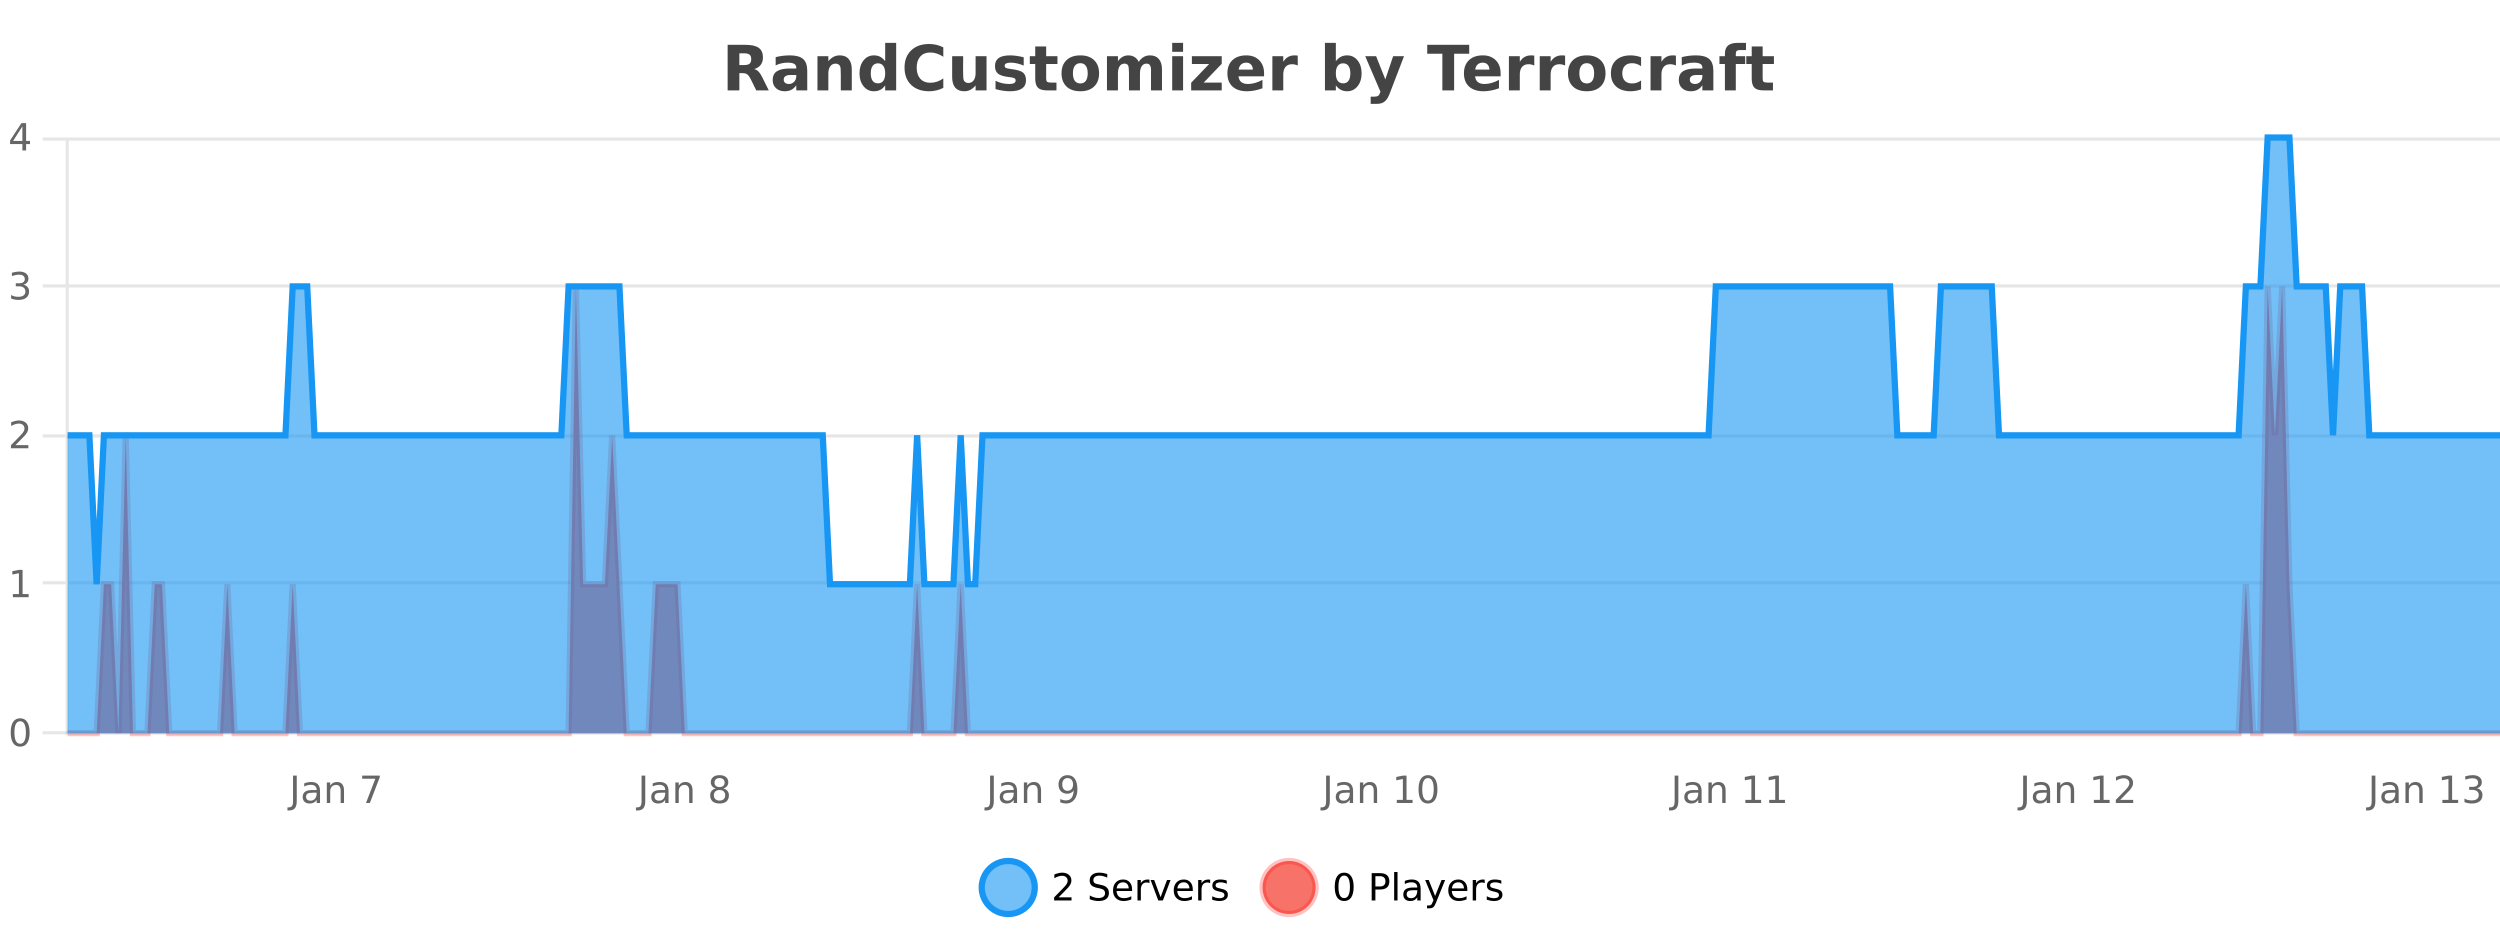 <?xml version="1.0" encoding="UTF-8"?>
<svg xmlns="http://www.w3.org/2000/svg" xmlns:xlink="http://www.w3.org/1999/xlink" width="800pt" height="300pt" viewBox="0 0 800 300" version="1.1">
<defs>
<clipPath id="clip1">
  <path d="M 285 263 L 360 263 L 360 300 L 285 300 Z M 285 263 "/>
</clipPath>
<clipPath id="clip2">
  <path d="M 375 263 L 450 263 L 450 300 L 375 300 Z M 375 263 "/>
</clipPath>
<clipPath id="clip3">
  <path d="M 21.633 91 L 800 91 L 800 234.602 L 21.633 234.602 Z M 21.633 91 "/>
</clipPath>
<clipPath id="clip4">
  <path d="M 20.633 63 L 800 63 L 800 235.602 L 20.633 235.602 Z M 20.633 63 "/>
</clipPath>
<clipPath id="clip5">
  <path d="M 21.633 44 L 800 44 L 800 234.602 L 21.633 234.602 Z M 21.633 44 "/>
</clipPath>
<clipPath id="clip6">
  <path d="M 20.633 43 L 800 43 L 800 216 L 20.633 216 Z M 20.633 43 "/>
</clipPath>
</defs>
<g id="surface16621">
<rect x="0" y="0" width="800" height="300" style="fill:rgb(100%,100%,100%);fill-opacity:1;stroke:none;"/>
<path style="fill:none;stroke-width:1;stroke-linecap:butt;stroke-linejoin:miter;stroke:rgb(0%,0%,0%);stroke-opacity:0.098;stroke-miterlimit:10;" d="M 22 234.5 L 800 234.5 "/>
<path style="fill:none;stroke-width:1;stroke-linecap:butt;stroke-linejoin:miter;stroke:rgb(0%,0%,0%);stroke-opacity:0.098;stroke-miterlimit:10;" d="M 13.633 234.5 L 21 234.5 "/>
<path style="fill:none;stroke-width:1;stroke-linecap:butt;stroke-linejoin:miter;stroke:rgb(0%,0%,0%);stroke-opacity:0.098;stroke-miterlimit:10;" d="M 22 186.5 L 800 186.5 "/>
<path style="fill:none;stroke-width:1;stroke-linecap:butt;stroke-linejoin:miter;stroke:rgb(0%,0%,0%);stroke-opacity:0.098;stroke-miterlimit:10;" d="M 13.633 186.5 L 21 186.5 "/>
<path style="fill:none;stroke-width:1;stroke-linecap:butt;stroke-linejoin:miter;stroke:rgb(0%,0%,0%);stroke-opacity:0.098;stroke-miterlimit:10;" d="M 22 139.5 L 800 139.5 "/>
<path style="fill:none;stroke-width:1;stroke-linecap:butt;stroke-linejoin:miter;stroke:rgb(0%,0%,0%);stroke-opacity:0.098;stroke-miterlimit:10;" d="M 13.633 139.5 L 21 139.5 "/>
<path style="fill:none;stroke-width:1;stroke-linecap:butt;stroke-linejoin:miter;stroke:rgb(0%,0%,0%);stroke-opacity:0.098;stroke-miterlimit:10;" d="M 22 91.5 L 800 91.5 "/>
<path style="fill:none;stroke-width:1;stroke-linecap:butt;stroke-linejoin:miter;stroke:rgb(0%,0%,0%);stroke-opacity:0.098;stroke-miterlimit:10;" d="M 13.633 91.5 L 21 91.5 "/>
<path style="fill:none;stroke-width:1;stroke-linecap:butt;stroke-linejoin:miter;stroke:rgb(0%,0%,0%);stroke-opacity:0.098;stroke-miterlimit:10;" d="M 22 44.5 L 800 44.5 "/>
<path style="fill:none;stroke-width:1;stroke-linecap:butt;stroke-linejoin:miter;stroke:rgb(0%,0%,0%);stroke-opacity:0.098;stroke-miterlimit:10;" d="M 13.633 44.5 L 21 44.5 "/>
<path style=" stroke:none;fill-rule:nonzero;fill:rgb(9.02%,58.824%,95.294%);fill-opacity:0.6;" d="M 331.121 284 C 331.121 288.688 327.324 292.484 322.637 292.484 C 317.953 292.484 314.152 288.688 314.152 284 C 314.152 279.312 317.953 275.516 322.637 275.516 C 327.324 275.516 331.121 279.312 331.121 284 Z M 331.121 284 "/>
<g clip-path="url(#clip1)" clip-rule="nonzero">
<path style="fill:none;stroke-width:2;stroke-linecap:butt;stroke-linejoin:miter;stroke:rgb(9.02%,58.824%,95.294%);stroke-opacity:1;stroke-miterlimit:10;" d="M 331.121 284 C 331.121 288.688 327.324 292.484 322.637 292.484 C 317.953 292.484 314.152 288.688 314.152 284 C 314.152 279.312 317.953 275.516 322.637 275.516 C 327.324 275.516 331.121 279.312 331.121 284 Z M 331.121 284 "/>
</g>
<path style=" stroke:none;fill-rule:nonzero;fill:rgb(0%,0%,0%);fill-opacity:1;" d="M 338.75 287.156 L 342.891 287.156 L 342.891 288.156 L 337.328 288.156 L 337.328 287.156 C 337.773 286.699 338.383 286.078 339.156 285.297 C 339.938 284.508 340.426 283.996 340.625 283.766 C 341.008 283.352 341.273 282.996 341.422 282.703 C 341.578 282.402 341.656 282.109 341.656 281.828 C 341.656 281.359 341.488 280.98 341.156 280.688 C 340.832 280.398 340.41 280.25 339.891 280.25 C 339.516 280.25 339.117 280.312 338.703 280.438 C 338.297 280.562 337.859 280.762 337.391 281.031 L 337.391 279.828 C 337.867 279.641 338.312 279.5 338.719 279.406 C 339.133 279.305 339.516 279.25 339.859 279.25 C 340.766 279.25 341.488 279.48 342.031 279.938 C 342.57 280.387 342.844 280.992 342.844 281.75 C 342.844 282.105 342.773 282.445 342.641 282.766 C 342.504 283.09 342.258 283.469 341.906 283.906 C 341.801 284.023 341.488 284.352 340.969 284.891 C 340.445 285.434 339.707 286.188 338.75 287.156 Z M 354.32 279.688 L 354.32 280.844 C 353.871 280.637 353.445 280.48 353.039 280.375 C 352.641 280.262 352.262 280.203 351.898 280.203 C 351.25 280.203 350.75 280.328 350.398 280.578 C 350.055 280.828 349.883 281.188 349.883 281.656 C 349.883 282.043 349.996 282.336 350.227 282.531 C 350.453 282.73 350.898 282.887 351.555 283 L 352.258 283.156 C 353.141 283.324 353.793 283.621 354.211 284.047 C 354.637 284.465 354.852 285.027 354.852 285.734 C 354.852 286.59 354.562 287.234 353.992 287.672 C 353.43 288.109 352.594 288.328 351.492 288.328 C 351.086 288.328 350.648 288.281 350.18 288.188 C 349.711 288.094 349.227 287.953 348.727 287.766 L 348.727 286.547 C 349.203 286.82 349.672 287.023 350.133 287.156 C 350.602 287.293 351.055 287.359 351.492 287.359 C 352.168 287.359 352.688 287.23 353.055 286.969 C 353.43 286.699 353.617 286.32 353.617 285.828 C 353.617 285.402 353.48 285.07 353.211 284.828 C 352.949 284.578 352.516 284.398 351.914 284.281 L 351.195 284.141 C 350.309 283.965 349.668 283.688 349.273 283.312 C 348.887 282.938 348.695 282.418 348.695 281.75 C 348.695 280.969 348.965 280.359 349.508 279.922 C 350.047 279.477 350.797 279.25 351.758 279.25 C 352.172 279.25 352.59 279.289 353.008 279.359 C 353.434 279.434 353.871 279.543 354.32 279.688 Z M 362.266 284.609 L 362.266 285.125 L 357.297 285.125 C 357.348 285.875 357.57 286.445 357.969 286.828 C 358.375 287.215 358.93 287.406 359.641 287.406 C 360.055 287.406 360.457 287.359 360.844 287.266 C 361.238 287.164 361.629 287.008 362.016 286.797 L 362.016 287.828 C 361.617 287.984 361.219 288.105 360.812 288.188 C 360.406 288.281 359.992 288.328 359.578 288.328 C 358.535 288.328 357.707 288.027 357.094 287.422 C 356.477 286.809 356.172 285.98 356.172 284.938 C 356.172 283.867 356.461 283.016 357.047 282.391 C 357.629 281.758 358.41 281.438 359.391 281.438 C 360.273 281.438 360.973 281.727 361.484 282.297 C 362.004 282.859 362.266 283.633 362.266 284.609 Z M 361.188 284.281 C 361.176 283.699 361.008 283.23 360.688 282.875 C 360.363 282.523 359.938 282.344 359.406 282.344 C 358.801 282.344 358.316 282.516 357.953 282.859 C 357.598 283.203 357.395 283.684 357.344 284.297 Z M 367.836 282.594 C 367.711 282.531 367.574 282.484 367.43 282.453 C 367.293 282.414 367.137 282.391 366.961 282.391 C 366.355 282.391 365.887 282.59 365.555 282.984 C 365.23 283.383 365.07 283.953 365.07 284.703 L 365.07 288.156 L 363.992 288.156 L 363.992 281.594 L 365.07 281.594 L 365.07 282.609 C 365.297 282.215 365.594 281.922 365.961 281.734 C 366.324 281.539 366.766 281.438 367.289 281.438 C 367.359 281.438 367.438 281.445 367.523 281.453 C 367.617 281.465 367.715 281.48 367.82 281.5 Z M 368.195 281.594 L 369.336 281.594 L 371.383 287.094 L 373.445 281.594 L 374.586 281.594 L 372.117 288.156 L 370.648 288.156 Z M 381.688 284.609 L 381.688 285.125 L 376.719 285.125 C 376.77 285.875 376.992 286.445 377.391 286.828 C 377.797 287.215 378.352 287.406 379.062 287.406 C 379.477 287.406 379.879 287.359 380.266 287.266 C 380.66 287.164 381.051 287.008 381.438 286.797 L 381.438 287.828 C 381.039 287.984 380.641 288.105 380.234 288.188 C 379.828 288.281 379.414 288.328 379 288.328 C 377.957 288.328 377.129 288.027 376.516 287.422 C 375.898 286.809 375.594 285.98 375.594 284.938 C 375.594 283.867 375.883 283.016 376.469 282.391 C 377.051 281.758 377.832 281.438 378.812 281.438 C 379.695 281.438 380.395 281.727 380.906 282.297 C 381.426 282.859 381.688 283.633 381.688 284.609 Z M 380.609 284.281 C 380.598 283.699 380.43 283.23 380.109 282.875 C 379.785 282.523 379.359 282.344 378.828 282.344 C 378.223 282.344 377.738 282.516 377.375 282.859 C 377.02 283.203 376.816 283.684 376.766 284.297 Z M 387.258 282.594 C 387.133 282.531 386.996 282.484 386.852 282.453 C 386.715 282.414 386.559 282.391 386.383 282.391 C 385.777 282.391 385.309 282.59 384.977 282.984 C 384.652 283.383 384.492 283.953 384.492 284.703 L 384.492 288.156 L 383.414 288.156 L 383.414 281.594 L 384.492 281.594 L 384.492 282.609 C 384.719 282.215 385.016 281.922 385.383 281.734 C 385.746 281.539 386.188 281.438 386.711 281.438 C 386.781 281.438 386.859 281.445 386.945 281.453 C 387.039 281.465 387.137 281.48 387.242 281.5 Z M 392.562 281.781 L 392.562 282.812 C 392.258 282.656 391.941 282.543 391.609 282.469 C 391.285 282.387 390.945 282.344 390.594 282.344 C 390.062 282.344 389.66 282.43 389.391 282.594 C 389.117 282.75 388.984 282.996 388.984 283.328 C 388.984 283.578 389.078 283.777 389.266 283.922 C 389.461 284.059 389.852 284.188 390.438 284.312 L 390.797 284.406 C 391.566 284.562 392.113 284.793 392.438 285.094 C 392.758 285.398 392.922 285.812 392.922 286.344 C 392.922 286.961 392.676 287.445 392.188 287.797 C 391.707 288.152 391.047 288.328 390.203 288.328 C 389.848 288.328 389.477 288.289 389.094 288.219 C 388.719 288.156 388.32 288.059 387.906 287.922 L 387.906 286.797 C 388.301 287.008 388.691 287.164 389.078 287.266 C 389.461 287.371 389.848 287.422 390.234 287.422 C 390.734 287.422 391.117 287.34 391.391 287.172 C 391.672 286.996 391.812 286.746 391.812 286.422 C 391.812 286.133 391.711 285.906 391.516 285.75 C 391.316 285.594 390.883 285.445 390.219 285.297 L 389.844 285.219 C 389.176 285.074 388.691 284.855 388.391 284.562 C 388.098 284.273 387.953 283.875 387.953 283.375 C 387.953 282.75 388.172 282.273 388.609 281.938 C 389.047 281.605 389.664 281.438 390.469 281.438 C 390.863 281.438 391.238 281.469 391.594 281.531 C 391.945 281.586 392.27 281.668 392.562 281.781 Z M 332.637 277.016 "/>
<path style=" stroke:none;fill-rule:nonzero;fill:rgb(96.863%,44.706%,40.784%);fill-opacity:1;" d="M 420.988 284 C 420.988 288.688 417.191 292.484 412.504 292.484 C 407.82 292.484 404.02 288.688 404.02 284 C 404.02 279.312 407.82 275.516 412.504 275.516 C 417.191 275.516 420.988 279.312 420.988 284 Z M 420.988 284 "/>
<g clip-path="url(#clip2)" clip-rule="nonzero">
<path style="fill:none;stroke-width:2;stroke-linecap:butt;stroke-linejoin:miter;stroke:rgb(100%,4.706%,0%);stroke-opacity:0.247;stroke-miterlimit:10;" d="M 420.988 284 C 420.988 288.688 417.191 292.484 412.504 292.484 C 407.82 292.484 404.02 288.688 404.02 284 C 404.02 279.312 407.82 275.516 412.504 275.516 C 417.191 275.516 420.988 279.312 420.988 284 Z M 420.988 284 "/>
</g>
<path style=" stroke:none;fill-rule:nonzero;fill:rgb(0%,0%,0%);fill-opacity:1;" d="M 430.133 280.188 C 429.527 280.188 429.07 280.492 428.758 281.094 C 428.453 281.688 428.305 282.59 428.305 283.797 C 428.305 284.996 428.453 285.898 428.758 286.5 C 429.07 287.094 429.527 287.391 430.133 287.391 C 430.746 287.391 431.203 287.094 431.508 286.5 C 431.82 285.898 431.977 284.996 431.977 283.797 C 431.977 282.59 431.82 281.688 431.508 281.094 C 431.203 280.492 430.746 280.188 430.133 280.188 Z M 430.133 279.25 C 431.109 279.25 431.859 279.641 432.383 280.422 C 432.902 281.195 433.164 282.32 433.164 283.797 C 433.164 285.266 432.902 286.391 432.383 287.172 C 431.859 287.945 431.109 288.328 430.133 288.328 C 429.152 288.328 428.402 287.945 427.883 287.172 C 427.371 286.391 427.117 285.266 427.117 283.797 C 427.117 282.32 427.371 281.195 427.883 280.422 C 428.402 279.641 429.152 279.25 430.133 279.25 Z M 440.125 280.375 L 440.125 283.672 L 441.609 283.672 C 442.16 283.672 442.586 283.531 442.891 283.25 C 443.191 282.961 443.344 282.547 443.344 282.016 C 443.344 281.496 443.191 281.094 442.891 280.812 C 442.586 280.523 442.16 280.375 441.609 280.375 Z M 438.938 279.406 L 441.609 279.406 C 442.598 279.406 443.344 279.633 443.844 280.078 C 444.344 280.516 444.594 281.164 444.594 282.016 C 444.594 282.883 444.344 283.539 443.844 283.984 C 443.344 284.422 442.598 284.641 441.609 284.641 L 440.125 284.641 L 440.125 288.156 L 438.938 288.156 Z M 446.129 279.031 L 447.207 279.031 L 447.207 288.156 L 446.129 288.156 Z M 452.445 284.859 C 451.578 284.859 450.977 284.961 450.633 285.156 C 450.297 285.355 450.133 285.695 450.133 286.172 C 450.133 286.559 450.258 286.867 450.508 287.094 C 450.766 287.312 451.109 287.422 451.539 287.422 C 452.141 287.422 452.621 287.215 452.977 286.797 C 453.34 286.371 453.523 285.805 453.523 285.094 L 453.523 284.859 Z M 454.602 284.406 L 454.602 288.156 L 453.523 288.156 L 453.523 287.156 C 453.273 287.555 452.965 287.852 452.602 288.047 C 452.234 288.234 451.789 288.328 451.258 288.328 C 450.578 288.328 450.043 288.141 449.648 287.766 C 449.25 287.383 449.055 286.875 449.055 286.25 C 449.055 285.512 449.297 284.953 449.789 284.578 C 450.289 284.203 451.027 284.016 452.008 284.016 L 453.523 284.016 L 453.523 283.906 C 453.523 283.406 453.355 283.023 453.023 282.75 C 452.699 282.48 452.246 282.344 451.664 282.344 C 451.289 282.344 450.918 282.391 450.555 282.484 C 450.199 282.578 449.859 282.715 449.539 282.891 L 449.539 281.891 C 449.934 281.734 450.312 281.621 450.68 281.547 C 451.055 281.477 451.418 281.438 451.773 281.438 C 452.719 281.438 453.43 281.684 453.898 282.172 C 454.367 282.664 454.602 283.406 454.602 284.406 Z M 459.551 288.766 C 459.246 289.547 458.949 290.055 458.66 290.297 C 458.367 290.535 457.98 290.656 457.504 290.656 L 456.645 290.656 L 456.645 289.75 L 457.27 289.75 C 457.57 289.75 457.801 289.676 457.957 289.531 C 458.121 289.395 458.305 289.066 458.504 288.547 L 458.707 288.047 L 456.051 281.594 L 457.191 281.594 L 459.238 286.719 L 461.301 281.594 L 462.441 281.594 Z M 469.543 284.609 L 469.543 285.125 L 464.574 285.125 C 464.625 285.875 464.848 286.445 465.246 286.828 C 465.652 287.215 466.207 287.406 466.918 287.406 C 467.332 287.406 467.734 287.359 468.121 287.266 C 468.516 287.164 468.906 287.008 469.293 286.797 L 469.293 287.828 C 468.895 287.984 468.496 288.105 468.09 288.188 C 467.684 288.281 467.27 288.328 466.855 288.328 C 465.812 288.328 464.984 288.027 464.371 287.422 C 463.754 286.809 463.449 285.98 463.449 284.938 C 463.449 283.867 463.738 283.016 464.324 282.391 C 464.906 281.758 465.688 281.438 466.668 281.438 C 467.551 281.438 468.25 281.727 468.762 282.297 C 469.281 282.859 469.543 283.633 469.543 284.609 Z M 468.465 284.281 C 468.453 283.699 468.285 283.23 467.965 282.875 C 467.641 282.523 467.215 282.344 466.684 282.344 C 466.078 282.344 465.594 282.516 465.23 282.859 C 464.875 283.203 464.672 283.684 464.621 284.297 Z M 475.113 282.594 C 474.988 282.531 474.852 282.484 474.707 282.453 C 474.57 282.414 474.414 282.391 474.238 282.391 C 473.633 282.391 473.164 282.59 472.832 282.984 C 472.508 283.383 472.348 283.953 472.348 284.703 L 472.348 288.156 L 471.27 288.156 L 471.27 281.594 L 472.348 281.594 L 472.348 282.609 C 472.574 282.215 472.871 281.922 473.238 281.734 C 473.602 281.539 474.043 281.438 474.566 281.438 C 474.637 281.438 474.715 281.445 474.801 281.453 C 474.895 281.465 474.992 281.48 475.098 281.5 Z M 480.422 281.781 L 480.422 282.812 C 480.117 282.656 479.801 282.543 479.469 282.469 C 479.145 282.387 478.805 282.344 478.453 282.344 C 477.922 282.344 477.52 282.43 477.25 282.594 C 476.977 282.75 476.844 282.996 476.844 283.328 C 476.844 283.578 476.938 283.777 477.125 283.922 C 477.32 284.059 477.711 284.188 478.297 284.312 L 478.656 284.406 C 479.426 284.562 479.973 284.793 480.297 285.094 C 480.617 285.398 480.781 285.812 480.781 286.344 C 480.781 286.961 480.535 287.445 480.047 287.797 C 479.566 288.152 478.906 288.328 478.062 288.328 C 477.707 288.328 477.336 288.289 476.953 288.219 C 476.578 288.156 476.18 288.059 475.766 287.922 L 475.766 286.797 C 476.16 287.008 476.551 287.164 476.938 287.266 C 477.32 287.371 477.707 287.422 478.094 287.422 C 478.594 287.422 478.977 287.34 479.25 287.172 C 479.531 286.996 479.672 286.746 479.672 286.422 C 479.672 286.133 479.57 285.906 479.375 285.75 C 479.176 285.594 478.742 285.445 478.078 285.297 L 477.703 285.219 C 477.035 285.074 476.551 284.855 476.25 284.562 C 475.957 284.273 475.812 283.875 475.812 283.375 C 475.812 282.75 476.031 282.273 476.469 281.938 C 476.906 281.605 477.523 281.438 478.328 281.438 C 478.723 281.438 479.098 281.469 479.453 281.531 C 479.805 281.586 480.129 281.668 480.422 281.781 Z M 422.504 277.016 "/>
<path style=" stroke:none;fill-rule:nonzero;fill:rgb(26.667%,26.667%,26.667%);fill-opacity:1;" d="M 238.172 20.812 C 238.961 20.812 239.531 20.668 239.875 20.375 C 240.219 20.074 240.391 19.59 240.391 18.922 C 240.391 18.258 240.219 17.781 239.875 17.5 C 239.531 17.211 238.961 17.062 238.172 17.062 L 236.594 17.062 L 236.594 20.812 Z M 236.594 23.406 L 236.594 28.922 L 232.844 28.922 L 232.844 14.344 L 238.578 14.344 C 240.492 14.344 241.898 14.668 242.797 15.312 C 243.691 15.961 244.141 16.977 244.141 18.359 C 244.141 19.328 243.906 20.125 243.438 20.75 C 242.977 21.367 242.281 21.82 241.344 22.109 C 241.852 22.227 242.312 22.492 242.719 22.906 C 243.125 23.312 243.535 23.938 243.953 24.781 L 246 28.922 L 242 28.922 L 240.219 25.297 C 239.863 24.57 239.5 24.074 239.125 23.812 C 238.758 23.543 238.27 23.406 237.656 23.406 Z M 252.977 24 C 252.246 24 251.699 24.125 251.336 24.375 C 250.969 24.617 250.789 24.98 250.789 25.469 C 250.789 25.906 250.934 26.25 251.227 26.5 C 251.527 26.75 251.938 26.875 252.461 26.875 C 253.117 26.875 253.668 26.641 254.117 26.172 C 254.574 25.703 254.805 25.117 254.805 24.406 L 254.805 24 Z M 258.32 22.688 L 258.32 28.922 L 254.805 28.922 L 254.805 27.297 C 254.336 27.965 253.805 28.449 253.211 28.75 C 252.625 29.051 251.914 29.203 251.07 29.203 C 249.945 29.203 249.027 28.875 248.32 28.219 C 247.609 27.555 247.258 26.695 247.258 25.641 C 247.258 24.359 247.695 23.422 248.57 22.828 C 249.453 22.227 250.844 21.922 252.742 21.922 L 254.805 21.922 L 254.805 21.641 C 254.805 21.09 254.586 20.688 254.148 20.438 C 253.711 20.18 253.027 20.047 252.102 20.047 C 251.352 20.047 250.652 20.125 250.008 20.281 C 249.359 20.43 248.762 20.648 248.211 20.938 L 248.211 18.281 C 248.961 18.094 249.711 17.953 250.461 17.859 C 251.219 17.766 251.98 17.719 252.742 17.719 C 254.711 17.719 256.133 18.109 257.008 18.891 C 257.883 19.664 258.32 20.93 258.32 22.688 Z M 272.57 22.266 L 272.57 28.922 L 269.055 28.922 L 269.055 23.828 C 269.055 22.883 269.031 22.23 268.992 21.875 C 268.949 21.512 268.875 21.246 268.773 21.078 C 268.637 20.852 268.449 20.672 268.211 20.547 C 267.98 20.422 267.715 20.359 267.414 20.359 C 266.684 20.359 266.109 20.641 265.695 21.203 C 265.277 21.766 265.07 22.547 265.07 23.547 L 265.07 28.922 L 261.586 28.922 L 261.586 17.984 L 265.07 17.984 L 265.07 19.578 C 265.602 18.945 266.164 18.477 266.758 18.172 C 267.352 17.871 268 17.719 268.711 17.719 C 269.98 17.719 270.938 18.109 271.586 18.891 C 272.242 19.664 272.57 20.789 272.57 22.266 Z M 283.258 19.578 L 283.258 13.719 L 286.773 13.719 L 286.773 28.922 L 283.258 28.922 L 283.258 27.344 C 282.777 27.992 282.246 28.465 281.664 28.766 C 281.078 29.055 280.406 29.203 279.648 29.203 C 278.305 29.203 277.199 28.668 276.336 27.594 C 275.469 26.523 275.039 25.148 275.039 23.469 C 275.039 21.781 275.469 20.402 276.336 19.328 C 277.199 18.258 278.305 17.719 279.648 17.719 C 280.406 17.719 281.078 17.871 281.664 18.172 C 282.246 18.477 282.777 18.945 283.258 19.578 Z M 280.945 26.672 C 281.695 26.672 282.266 26.402 282.664 25.859 C 283.059 25.309 283.258 24.512 283.258 23.469 C 283.258 22.43 283.059 21.637 282.664 21.094 C 282.266 20.543 281.695 20.266 280.945 20.266 C 280.203 20.266 279.637 20.543 279.242 21.094 C 278.844 21.637 278.648 22.43 278.648 23.469 C 278.648 24.512 278.844 25.309 279.242 25.859 C 279.637 26.402 280.203 26.672 280.945 26.672 Z M 301.859 28.125 C 301.16 28.48 300.438 28.746 299.688 28.922 C 298.945 29.109 298.164 29.203 297.344 29.203 C 294.914 29.203 292.992 28.527 291.578 27.172 C 290.16 25.809 289.453 23.965 289.453 21.641 C 289.453 19.32 290.16 17.48 291.578 16.125 C 292.992 14.762 294.914 14.078 297.344 14.078 C 298.164 14.078 298.945 14.172 299.688 14.359 C 300.438 14.539 301.16 14.805 301.859 15.156 L 301.859 18.172 C 301.16 17.703 300.473 17.359 299.797 17.141 C 299.117 16.914 298.406 16.797 297.656 16.797 C 296.312 16.797 295.254 17.23 294.484 18.094 C 293.723 18.949 293.344 20.133 293.344 21.641 C 293.344 23.152 293.723 24.34 294.484 25.203 C 295.254 26.059 296.312 26.484 297.656 26.484 C 298.406 26.484 299.117 26.375 299.797 26.156 C 300.473 25.93 301.16 25.578 301.859 25.109 Z M 304.691 24.656 L 304.691 17.984 L 308.207 17.984 L 308.207 19.078 C 308.207 19.672 308.199 20.418 308.191 21.312 C 308.191 22.211 308.191 22.805 308.191 23.094 C 308.191 23.98 308.211 24.617 308.254 25 C 308.305 25.387 308.383 25.668 308.488 25.844 C 308.633 26.074 308.82 26.25 309.051 26.375 C 309.277 26.5 309.543 26.562 309.848 26.562 C 310.574 26.562 311.148 26.281 311.566 25.719 C 311.98 25.156 312.191 24.383 312.191 23.391 L 312.191 17.984 L 315.691 17.984 L 315.691 28.922 L 312.191 28.922 L 312.191 27.344 C 311.66 27.98 311.098 28.449 310.504 28.75 C 309.918 29.051 309.273 29.203 308.566 29.203 C 307.305 29.203 306.34 28.82 305.676 28.047 C 305.02 27.266 304.691 26.137 304.691 24.656 Z M 327.586 18.328 L 327.586 20.984 C 326.844 20.672 326.125 20.438 325.43 20.281 C 324.73 20.125 324.07 20.047 323.445 20.047 C 322.789 20.047 322.297 20.133 321.977 20.297 C 321.652 20.465 321.492 20.719 321.492 21.062 C 321.492 21.344 321.609 21.559 321.852 21.703 C 322.102 21.852 322.539 21.961 323.164 22.031 L 323.789 22.125 C 325.578 22.355 326.781 22.73 327.398 23.25 C 328.012 23.773 328.32 24.59 328.32 25.703 C 328.32 26.871 327.887 27.746 327.023 28.328 C 326.168 28.914 324.891 29.203 323.195 29.203 C 322.465 29.203 321.715 29.145 320.945 29.031 C 320.172 28.918 319.383 28.746 318.57 28.516 L 318.57 25.859 C 319.266 26.203 319.98 26.461 320.711 26.625 C 321.438 26.793 322.184 26.875 322.945 26.875 C 323.633 26.875 324.148 26.781 324.492 26.594 C 324.836 26.406 325.008 26.125 325.008 25.75 C 325.008 25.438 324.887 25.211 324.648 25.062 C 324.406 24.906 323.934 24.789 323.227 24.703 L 322.617 24.625 C 321.055 24.43 319.961 24.07 319.336 23.547 C 318.711 23.016 318.398 22.215 318.398 21.141 C 318.398 19.984 318.793 19.125 319.586 18.562 C 320.387 18 321.605 17.719 323.242 17.719 C 323.887 17.719 324.562 17.773 325.273 17.875 C 325.98 17.969 326.75 18.121 327.586 18.328 Z M 334.773 14.875 L 334.773 17.984 L 338.383 17.984 L 338.383 20.484 L 334.773 20.484 L 334.773 25.125 C 334.773 25.637 334.871 25.98 335.07 26.156 C 335.277 26.336 335.68 26.422 336.273 26.422 L 338.07 26.422 L 338.07 28.922 L 335.07 28.922 C 333.695 28.922 332.715 28.637 332.133 28.062 C 331.559 27.48 331.273 26.5 331.273 25.125 L 331.273 20.484 L 329.539 20.484 L 329.539 17.984 L 331.273 17.984 L 331.273 14.875 Z M 345.723 20.219 C 344.941 20.219 344.348 20.5 343.941 21.062 C 343.535 21.617 343.332 22.418 343.332 23.469 C 343.332 24.512 343.535 25.312 343.941 25.875 C 344.348 26.43 344.941 26.703 345.723 26.703 C 346.48 26.703 347.059 26.43 347.457 25.875 C 347.863 25.312 348.066 24.512 348.066 23.469 C 348.066 22.418 347.863 21.617 347.457 21.062 C 347.059 20.5 346.48 20.219 345.723 20.219 Z M 345.723 17.719 C 347.598 17.719 349.059 18.23 350.113 19.25 C 351.176 20.262 351.707 21.668 351.707 23.469 C 351.707 25.262 351.176 26.668 350.113 27.688 C 349.059 28.699 347.598 29.203 345.723 29.203 C 343.824 29.203 342.348 28.699 341.285 27.688 C 340.223 26.668 339.691 25.262 339.691 23.469 C 339.691 21.668 340.223 20.262 341.285 19.25 C 342.348 18.23 343.824 17.719 345.723 17.719 Z M 364.383 19.797 C 364.828 19.121 365.355 18.605 365.961 18.25 C 366.574 17.898 367.246 17.719 367.977 17.719 C 369.227 17.719 370.18 18.109 370.836 18.891 C 371.5 19.664 371.836 20.789 371.836 22.266 L 371.836 28.922 L 368.32 28.922 L 368.32 23.219 C 368.32 23.137 368.32 23.047 368.32 22.953 C 368.328 22.859 368.336 22.73 368.336 22.562 C 368.336 21.793 368.219 21.234 367.992 20.891 C 367.762 20.539 367.391 20.359 366.883 20.359 C 366.227 20.359 365.715 20.637 365.352 21.188 C 364.984 21.73 364.797 22.516 364.789 23.547 L 364.789 28.922 L 361.273 28.922 L 361.273 23.219 C 361.273 22.012 361.168 21.234 360.961 20.891 C 360.75 20.539 360.383 20.359 359.852 20.359 C 359.172 20.359 358.652 20.637 358.289 21.188 C 357.922 21.73 357.742 22.516 357.742 23.547 L 357.742 28.922 L 354.227 28.922 L 354.227 17.984 L 357.742 17.984 L 357.742 19.578 C 358.18 18.965 358.672 18.5 359.227 18.188 C 359.777 17.875 360.391 17.719 361.07 17.719 C 361.82 17.719 362.484 17.902 363.07 18.266 C 363.652 18.633 364.09 19.141 364.383 19.797 Z M 375.102 17.984 L 378.586 17.984 L 378.586 28.922 L 375.102 28.922 Z M 375.102 13.719 L 378.586 13.719 L 378.586 16.578 L 375.102 16.578 Z M 381.406 17.984 L 390.953 17.984 L 390.953 20.422 L 385.188 26.422 L 390.953 26.422 L 390.953 28.922 L 381.172 28.922 L 381.172 26.484 L 386.922 20.484 L 381.406 20.484 Z M 404.5 23.422 L 404.5 24.422 L 396.328 24.422 C 396.41 25.246 396.707 25.859 397.219 26.266 C 397.727 26.672 398.438 26.875 399.344 26.875 C 400.082 26.875 400.836 26.766 401.609 26.547 C 402.379 26.328 403.172 26 403.984 25.562 L 403.984 28.25 C 403.16 28.562 402.332 28.797 401.5 28.953 C 400.676 29.117 399.852 29.203 399.031 29.203 C 397.051 29.203 395.508 28.703 394.406 27.703 C 393.312 26.695 392.766 25.281 392.766 23.469 C 392.766 21.68 393.301 20.273 394.375 19.25 C 395.457 18.23 396.941 17.719 398.828 17.719 C 400.547 17.719 401.922 18.242 402.953 19.281 C 403.984 20.312 404.5 21.695 404.5 23.422 Z M 400.906 22.266 C 400.906 21.602 400.711 21.062 400.328 20.656 C 399.941 20.25 399.438 20.047 398.812 20.047 C 398.133 20.047 397.582 20.242 397.156 20.625 C 396.738 21 396.477 21.547 396.375 22.266 Z M 415.285 20.969 C 414.973 20.824 414.664 20.719 414.363 20.656 C 414.059 20.586 413.758 20.547 413.457 20.547 C 412.551 20.547 411.852 20.836 411.363 21.406 C 410.883 21.98 410.645 22.805 410.645 23.875 L 410.645 28.922 L 407.16 28.922 L 407.16 17.984 L 410.645 17.984 L 410.645 19.781 C 411.09 19.062 411.605 18.543 412.191 18.219 C 412.773 17.887 413.473 17.719 414.285 17.719 C 414.41 17.719 414.539 17.727 414.676 17.734 C 414.809 17.746 415.008 17.766 415.27 17.797 Z M 429.797 26.672 C 430.547 26.672 431.117 26.402 431.516 25.859 C 431.91 25.309 432.109 24.512 432.109 23.469 C 432.109 22.43 431.91 21.637 431.516 21.094 C 431.117 20.543 430.547 20.266 429.797 20.266 C 429.047 20.266 428.469 20.543 428.062 21.094 C 427.664 21.637 427.469 22.43 427.469 23.469 C 427.469 24.5 427.664 25.293 428.062 25.844 C 428.469 26.398 429.047 26.672 429.797 26.672 Z M 427.469 19.578 C 427.957 18.945 428.492 18.477 429.078 18.172 C 429.66 17.871 430.332 17.719 431.094 17.719 C 432.445 17.719 433.555 18.258 434.422 19.328 C 435.285 20.402 435.719 21.781 435.719 23.469 C 435.719 25.148 435.285 26.523 434.422 27.594 C 433.555 28.668 432.445 29.203 431.094 29.203 C 430.332 29.203 429.66 29.051 429.078 28.75 C 428.492 28.449 427.957 27.98 427.469 27.344 L 427.469 28.922 L 423.984 28.922 L 423.984 13.719 L 427.469 13.719 Z M 436.867 17.984 L 440.352 17.984 L 443.305 25.406 L 445.805 17.984 L 449.289 17.984 L 444.695 29.953 C 444.234 31.172 443.695 32.02 443.07 32.5 C 442.453 32.988 441.648 33.234 440.648 33.234 L 438.617 33.234 L 438.617 30.938 L 439.711 30.938 C 440.305 30.938 440.734 30.844 441.008 30.656 C 441.277 30.469 441.484 30.129 441.633 29.641 L 441.742 29.344 Z M 456.711 14.344 L 470.148 14.344 L 470.148 17.188 L 465.32 17.188 L 465.32 28.922 L 461.555 28.922 L 461.555 17.188 L 456.711 17.188 Z M 480.195 23.422 L 480.195 24.422 L 472.023 24.422 C 472.105 25.246 472.402 25.859 472.914 26.266 C 473.422 26.672 474.133 26.875 475.039 26.875 C 475.777 26.875 476.531 26.766 477.305 26.547 C 478.074 26.328 478.867 26 479.68 25.562 L 479.68 28.25 C 478.855 28.562 478.027 28.797 477.195 28.953 C 476.371 29.117 475.547 29.203 474.727 29.203 C 472.746 29.203 471.203 28.703 470.102 27.703 C 469.008 26.695 468.461 25.281 468.461 23.469 C 468.461 21.68 468.996 20.273 470.07 19.25 C 471.152 18.23 472.637 17.719 474.523 17.719 C 476.242 17.719 477.617 18.242 478.648 19.281 C 479.68 20.312 480.195 21.695 480.195 23.422 Z M 476.602 22.266 C 476.602 21.602 476.406 21.062 476.023 20.656 C 475.637 20.25 475.133 20.047 474.508 20.047 C 473.828 20.047 473.277 20.242 472.852 20.625 C 472.434 21 472.172 21.547 472.07 22.266 Z M 490.977 20.969 C 490.664 20.824 490.355 20.719 490.055 20.656 C 489.75 20.586 489.449 20.547 489.148 20.547 C 488.242 20.547 487.543 20.836 487.055 21.406 C 486.574 21.98 486.336 22.805 486.336 23.875 L 486.336 28.922 L 482.852 28.922 L 482.852 17.984 L 486.336 17.984 L 486.336 19.781 C 486.781 19.062 487.297 18.543 487.883 18.219 C 488.465 17.887 489.164 17.719 489.977 17.719 C 490.102 17.719 490.23 17.727 490.367 17.734 C 490.5 17.746 490.699 17.766 490.961 17.797 Z M 500.844 20.969 C 500.531 20.824 500.223 20.719 499.922 20.656 C 499.617 20.586 499.316 20.547 499.016 20.547 C 498.109 20.547 497.41 20.836 496.922 21.406 C 496.441 21.98 496.203 22.805 496.203 23.875 L 496.203 28.922 L 492.719 28.922 L 492.719 17.984 L 496.203 17.984 L 496.203 19.781 C 496.648 19.062 497.164 18.543 497.75 18.219 C 498.332 17.887 499.031 17.719 499.844 17.719 C 499.969 17.719 500.098 17.727 500.234 17.734 C 500.367 17.746 500.566 17.766 500.828 17.797 Z M 507.781 20.219 C 507 20.219 506.406 20.5 506 21.062 C 505.594 21.617 505.391 22.418 505.391 23.469 C 505.391 24.512 505.594 25.312 506 25.875 C 506.406 26.43 507 26.703 507.781 26.703 C 508.539 26.703 509.117 26.43 509.516 25.875 C 509.922 25.312 510.125 24.512 510.125 23.469 C 510.125 22.418 509.922 21.617 509.516 21.062 C 509.117 20.5 508.539 20.219 507.781 20.219 Z M 507.781 17.719 C 509.656 17.719 511.117 18.23 512.172 19.25 C 513.234 20.262 513.766 21.668 513.766 23.469 C 513.766 25.262 513.234 26.668 512.172 27.688 C 511.117 28.699 509.656 29.203 507.781 29.203 C 505.883 29.203 504.406 28.699 503.344 27.688 C 502.281 26.668 501.75 25.262 501.75 23.469 C 501.75 21.668 502.281 20.262 503.344 19.25 C 504.406 18.23 505.883 17.719 507.781 17.719 Z M 525.148 18.328 L 525.148 21.172 C 524.68 20.852 524.203 20.609 523.727 20.453 C 523.246 20.297 522.746 20.219 522.227 20.219 C 521.258 20.219 520.496 20.508 519.945 21.078 C 519.402 21.641 519.133 22.438 519.133 23.469 C 519.133 24.492 519.402 25.289 519.945 25.859 C 520.496 26.422 521.258 26.703 522.227 26.703 C 522.777 26.703 523.297 26.625 523.789 26.469 C 524.277 26.305 524.73 26.059 525.148 25.734 L 525.148 28.594 C 524.605 28.805 524.055 28.953 523.492 29.047 C 522.93 29.148 522.359 29.203 521.789 29.203 C 519.82 29.203 518.277 28.699 517.164 27.688 C 516.047 26.68 515.492 25.273 515.492 23.469 C 515.492 21.656 516.047 20.246 517.164 19.234 C 518.277 18.227 519.82 17.719 521.789 17.719 C 522.359 17.719 522.922 17.773 523.477 17.875 C 524.039 17.969 524.594 18.121 525.148 18.328 Z M 536.301 20.969 C 535.988 20.824 535.68 20.719 535.379 20.656 C 535.074 20.586 534.773 20.547 534.473 20.547 C 533.566 20.547 532.867 20.836 532.379 21.406 C 531.898 21.98 531.66 22.805 531.66 23.875 L 531.66 28.922 L 528.176 28.922 L 528.176 17.984 L 531.66 17.984 L 531.66 19.781 C 532.105 19.062 532.621 18.543 533.207 18.219 C 533.789 17.887 534.488 17.719 535.301 17.719 C 535.426 17.719 535.555 17.727 535.691 17.734 C 535.824 17.746 536.023 17.766 536.285 17.797 Z M 542.93 24 C 542.199 24 541.652 24.125 541.289 24.375 C 540.922 24.617 540.742 24.98 540.742 25.469 C 540.742 25.906 540.887 26.25 541.18 26.5 C 541.48 26.75 541.891 26.875 542.414 26.875 C 543.07 26.875 543.621 26.641 544.07 26.172 C 544.527 25.703 544.758 25.117 544.758 24.406 L 544.758 24 Z M 548.273 22.688 L 548.273 28.922 L 544.758 28.922 L 544.758 27.297 C 544.289 27.965 543.758 28.449 543.164 28.75 C 542.578 29.051 541.867 29.203 541.023 29.203 C 539.898 29.203 538.98 28.875 538.273 28.219 C 537.562 27.555 537.211 26.695 537.211 25.641 C 537.211 24.359 537.648 23.422 538.523 22.828 C 539.406 22.227 540.797 21.922 542.695 21.922 L 544.758 21.922 L 544.758 21.641 C 544.758 21.09 544.539 20.688 544.102 20.438 C 543.664 20.18 542.98 20.047 542.055 20.047 C 541.305 20.047 540.605 20.125 539.961 20.281 C 539.312 20.43 538.715 20.648 538.164 20.938 L 538.164 18.281 C 538.914 18.094 539.664 17.953 540.414 17.859 C 541.172 17.766 541.934 17.719 542.695 17.719 C 544.664 17.719 546.086 18.109 546.961 18.891 C 547.836 19.664 548.273 20.93 548.273 22.688 Z M 558.723 13.719 L 558.723 16.016 L 556.785 16.016 C 556.293 16.016 555.949 16.109 555.754 16.297 C 555.555 16.477 555.457 16.781 555.457 17.219 L 555.457 17.984 L 558.457 17.984 L 558.457 20.484 L 555.457 20.484 L 555.457 28.922 L 551.973 28.922 L 551.973 20.484 L 550.223 20.484 L 550.223 17.984 L 551.973 17.984 L 551.973 17.219 C 551.973 16.031 552.301 15.152 552.957 14.578 C 553.621 14.008 554.652 13.719 556.051 13.719 Z M 564.047 14.875 L 564.047 17.984 L 567.656 17.984 L 567.656 20.484 L 564.047 20.484 L 564.047 25.125 C 564.047 25.637 564.145 25.98 564.344 26.156 C 564.551 26.336 564.953 26.422 565.547 26.422 L 567.344 26.422 L 567.344 28.922 L 564.344 28.922 C 562.969 28.922 561.988 28.637 561.406 28.062 C 560.832 27.48 560.547 26.5 560.547 25.125 L 560.547 20.484 L 558.812 20.484 L 558.812 17.984 L 560.547 17.984 L 560.547 14.875 Z M 231 10.359 "/>
<path style="fill:none;stroke-width:1;stroke-linecap:butt;stroke-linejoin:miter;stroke:rgb(0%,0%,0%);stroke-opacity:0.098;stroke-miterlimit:10;" d="M 21 234.5 L 801 234.5 "/>
<path style=" stroke:none;fill-rule:nonzero;fill:rgb(40%,40%,40%);fill-opacity:1;" d="M 93.773 248.203 L 94.961 248.203 L 94.961 256.344 C 94.961 257.395 94.758 258.16 94.352 258.641 C 93.953 259.117 93.312 259.359 92.43 259.359 L 91.977 259.359 L 91.977 258.359 L 92.352 258.359 C 92.871 258.359 93.234 258.211 93.445 257.922 C 93.664 257.629 93.773 257.102 93.773 256.344 Z M 100.25 253.656 C 99.383 253.656 98.781 253.758 98.438 253.953 C 98.102 254.152 97.938 254.492 97.938 254.969 C 97.938 255.355 98.062 255.664 98.312 255.891 C 98.57 256.109 98.914 256.219 99.344 256.219 C 99.945 256.219 100.426 256.012 100.781 255.594 C 101.145 255.168 101.328 254.602 101.328 253.891 L 101.328 253.656 Z M 102.406 253.203 L 102.406 256.953 L 101.328 256.953 L 101.328 255.953 C 101.078 256.352 100.77 256.648 100.406 256.844 C 100.039 257.031 99.594 257.125 99.062 257.125 C 98.383 257.125 97.848 256.938 97.453 256.562 C 97.055 256.18 96.859 255.672 96.859 255.047 C 96.859 254.309 97.102 253.75 97.594 253.375 C 98.094 253 98.832 252.812 99.812 252.812 L 101.328 252.812 L 101.328 252.703 C 101.328 252.203 101.16 251.82 100.828 251.547 C 100.504 251.277 100.051 251.141 99.469 251.141 C 99.094 251.141 98.723 251.188 98.359 251.281 C 98.004 251.375 97.664 251.512 97.344 251.688 L 97.344 250.688 C 97.738 250.531 98.117 250.418 98.484 250.344 C 98.859 250.273 99.223 250.234 99.578 250.234 C 100.523 250.234 101.234 250.48 101.703 250.969 C 102.172 251.461 102.406 252.203 102.406 253.203 Z M 110.086 252.984 L 110.086 256.953 L 109.008 256.953 L 109.008 253.031 C 109.008 252.406 108.883 251.945 108.633 251.641 C 108.391 251.328 108.031 251.172 107.555 251.172 C 106.969 251.172 106.508 251.359 106.164 251.734 C 105.828 252.102 105.664 252.605 105.664 253.25 L 105.664 256.953 L 104.586 256.953 L 104.586 250.391 L 105.664 250.391 L 105.664 251.406 C 105.922 251.012 106.227 250.719 106.57 250.531 C 106.922 250.336 107.328 250.234 107.789 250.234 C 108.539 250.234 109.105 250.469 109.492 250.938 C 109.887 251.398 110.086 252.078 110.086 252.984 Z M 115.898 248.203 L 121.523 248.203 L 121.523 248.703 L 118.352 256.953 L 117.117 256.953 L 120.102 249.203 L 115.898 249.203 Z M 92.602 245.816 "/>
<path style=" stroke:none;fill-rule:nonzero;fill:rgb(40%,40%,40%);fill-opacity:1;" d="M 205.301 248.203 L 206.488 248.203 L 206.488 256.344 C 206.488 257.395 206.285 258.16 205.879 258.641 C 205.48 259.117 204.84 259.359 203.957 259.359 L 203.504 259.359 L 203.504 258.359 L 203.879 258.359 C 204.398 258.359 204.762 258.211 204.973 257.922 C 205.191 257.629 205.301 257.102 205.301 256.344 Z M 211.777 253.656 C 210.91 253.656 210.309 253.758 209.965 253.953 C 209.629 254.152 209.465 254.492 209.465 254.969 C 209.465 255.355 209.59 255.664 209.84 255.891 C 210.098 256.109 210.441 256.219 210.871 256.219 C 211.473 256.219 211.953 256.012 212.309 255.594 C 212.672 255.168 212.855 254.602 212.855 253.891 L 212.855 253.656 Z M 213.934 253.203 L 213.934 256.953 L 212.855 256.953 L 212.855 255.953 C 212.605 256.352 212.297 256.648 211.934 256.844 C 211.566 257.031 211.121 257.125 210.59 257.125 C 209.91 257.125 209.375 256.938 208.98 256.562 C 208.582 256.18 208.387 255.672 208.387 255.047 C 208.387 254.309 208.629 253.75 209.121 253.375 C 209.621 253 210.359 252.812 211.34 252.812 L 212.855 252.812 L 212.855 252.703 C 212.855 252.203 212.688 251.82 212.355 251.547 C 212.031 251.277 211.578 251.141 210.996 251.141 C 210.621 251.141 210.25 251.188 209.887 251.281 C 209.531 251.375 209.191 251.512 208.871 251.688 L 208.871 250.688 C 209.266 250.531 209.645 250.418 210.012 250.344 C 210.387 250.273 210.75 250.234 211.105 250.234 C 212.051 250.234 212.762 250.48 213.23 250.969 C 213.699 251.461 213.934 252.203 213.934 253.203 Z M 221.617 252.984 L 221.617 256.953 L 220.539 256.953 L 220.539 253.031 C 220.539 252.406 220.414 251.945 220.164 251.641 C 219.922 251.328 219.562 251.172 219.086 251.172 C 218.5 251.172 218.039 251.359 217.695 251.734 C 217.359 252.102 217.195 252.605 217.195 253.25 L 217.195 256.953 L 216.117 256.953 L 216.117 250.391 L 217.195 250.391 L 217.195 251.406 C 217.453 251.012 217.758 250.719 218.102 250.531 C 218.453 250.336 218.859 250.234 219.32 250.234 C 220.07 250.234 220.637 250.469 221.023 250.938 C 221.418 251.398 221.617 252.078 221.617 252.984 Z M 230.254 252.797 C 229.691 252.797 229.246 252.949 228.926 253.25 C 228.602 253.555 228.441 253.965 228.441 254.484 C 228.441 255.016 228.602 255.434 228.926 255.734 C 229.246 256.039 229.691 256.188 230.254 256.188 C 230.816 256.188 231.258 256.039 231.582 255.734 C 231.902 255.434 232.066 255.016 232.066 254.484 C 232.066 253.965 231.902 253.555 231.582 253.25 C 231.27 252.949 230.824 252.797 230.254 252.797 Z M 229.066 252.297 C 228.566 252.172 228.168 251.938 227.879 251.594 C 227.598 251.242 227.457 250.812 227.457 250.312 C 227.457 249.617 227.707 249.062 228.207 248.656 C 228.707 248.25 229.387 248.047 230.254 248.047 C 231.129 248.047 231.809 248.25 232.301 248.656 C 232.801 249.062 233.051 249.617 233.051 250.312 C 233.051 250.812 232.91 251.242 232.629 251.594 C 232.348 251.938 231.949 252.172 231.441 252.297 C 232.012 252.434 232.457 252.695 232.77 253.078 C 233.09 253.465 233.254 253.934 233.254 254.484 C 233.254 255.34 232.992 255.996 232.473 256.453 C 231.961 256.902 231.223 257.125 230.254 257.125 C 229.293 257.125 228.555 256.902 228.035 256.453 C 227.512 255.996 227.254 255.34 227.254 254.484 C 227.254 253.934 227.414 253.465 227.738 253.078 C 228.059 252.695 228.504 252.434 229.066 252.297 Z M 228.645 250.422 C 228.645 250.883 228.785 251.234 229.066 251.484 C 229.348 251.734 229.742 251.859 230.254 251.859 C 230.762 251.859 231.16 251.734 231.441 251.484 C 231.73 251.234 231.879 250.883 231.879 250.422 C 231.879 249.977 231.73 249.625 231.441 249.375 C 231.16 249.117 230.762 248.984 230.254 248.984 C 229.742 248.984 229.348 249.117 229.066 249.375 C 228.785 249.625 228.645 249.977 228.645 250.422 Z M 204.129 245.816 "/>
<path style=" stroke:none;fill-rule:nonzero;fill:rgb(40%,40%,40%);fill-opacity:1;" d="M 316.828 248.203 L 318.016 248.203 L 318.016 256.344 C 318.016 257.395 317.812 258.16 317.406 258.641 C 317.008 259.117 316.367 259.359 315.484 259.359 L 315.031 259.359 L 315.031 258.359 L 315.406 258.359 C 315.926 258.359 316.289 258.211 316.5 257.922 C 316.719 257.629 316.828 257.102 316.828 256.344 Z M 323.305 253.656 C 322.438 253.656 321.836 253.758 321.492 253.953 C 321.156 254.152 320.992 254.492 320.992 254.969 C 320.992 255.355 321.117 255.664 321.367 255.891 C 321.625 256.109 321.969 256.219 322.398 256.219 C 323 256.219 323.48 256.012 323.836 255.594 C 324.199 255.168 324.383 254.602 324.383 253.891 L 324.383 253.656 Z M 325.461 253.203 L 325.461 256.953 L 324.383 256.953 L 324.383 255.953 C 324.133 256.352 323.824 256.648 323.461 256.844 C 323.094 257.031 322.648 257.125 322.117 257.125 C 321.438 257.125 320.902 256.938 320.508 256.562 C 320.109 256.18 319.914 255.672 319.914 255.047 C 319.914 254.309 320.156 253.75 320.648 253.375 C 321.148 253 321.887 252.812 322.867 252.812 L 324.383 252.812 L 324.383 252.703 C 324.383 252.203 324.215 251.82 323.883 251.547 C 323.559 251.277 323.105 251.141 322.523 251.141 C 322.148 251.141 321.777 251.188 321.414 251.281 C 321.059 251.375 320.719 251.512 320.398 251.688 L 320.398 250.688 C 320.793 250.531 321.172 250.418 321.539 250.344 C 321.914 250.273 322.277 250.234 322.633 250.234 C 323.578 250.234 324.289 250.48 324.758 250.969 C 325.227 251.461 325.461 252.203 325.461 253.203 Z M 333.141 252.984 L 333.141 256.953 L 332.062 256.953 L 332.062 253.031 C 332.062 252.406 331.938 251.945 331.688 251.641 C 331.445 251.328 331.086 251.172 330.609 251.172 C 330.023 251.172 329.562 251.359 329.219 251.734 C 328.883 252.102 328.719 252.605 328.719 253.25 L 328.719 256.953 L 327.641 256.953 L 327.641 250.391 L 328.719 250.391 L 328.719 251.406 C 328.977 251.012 329.281 250.719 329.625 250.531 C 329.977 250.336 330.383 250.234 330.844 250.234 C 331.594 250.234 332.16 250.469 332.547 250.938 C 332.941 251.398 333.141 252.078 333.141 252.984 Z M 339.281 256.766 L 339.281 255.688 C 339.582 255.836 339.883 255.945 340.188 256.016 C 340.488 256.09 340.789 256.125 341.094 256.125 C 341.875 256.125 342.469 255.867 342.875 255.344 C 343.289 254.812 343.523 254.012 343.578 252.938 C 343.359 253.281 343.07 253.543 342.719 253.719 C 342.375 253.898 341.988 253.984 341.562 253.984 C 340.688 253.984 339.992 253.727 339.484 253.203 C 338.973 252.672 338.719 251.945 338.719 251.016 C 338.719 250.121 338.984 249.402 339.516 248.859 C 340.047 248.32 340.754 248.047 341.641 248.047 C 342.648 248.047 343.422 248.438 343.953 249.219 C 344.492 249.992 344.766 251.117 344.766 252.594 C 344.766 253.969 344.438 255.07 343.781 255.891 C 343.125 256.715 342.242 257.125 341.141 257.125 C 340.836 257.125 340.535 257.094 340.234 257.031 C 339.93 256.977 339.613 256.891 339.281 256.766 Z M 341.641 253.062 C 342.172 253.062 342.594 252.883 342.906 252.516 C 343.219 252.152 343.375 251.652 343.375 251.016 C 343.375 250.391 343.219 249.898 342.906 249.531 C 342.594 249.168 342.172 248.984 341.641 248.984 C 341.109 248.984 340.688 249.168 340.375 249.531 C 340.07 249.898 339.922 250.391 339.922 251.016 C 339.922 251.652 340.07 252.152 340.375 252.516 C 340.688 252.883 341.109 253.062 341.641 253.062 Z M 315.656 245.816 "/>
<path style=" stroke:none;fill-rule:nonzero;fill:rgb(40%,40%,40%);fill-opacity:1;" d="M 424.355 248.203 L 425.543 248.203 L 425.543 256.344 C 425.543 257.395 425.34 258.16 424.934 258.641 C 424.535 259.117 423.895 259.359 423.012 259.359 L 422.559 259.359 L 422.559 258.359 L 422.934 258.359 C 423.453 258.359 423.816 258.211 424.027 257.922 C 424.246 257.629 424.355 257.102 424.355 256.344 Z M 430.832 253.656 C 429.965 253.656 429.363 253.758 429.02 253.953 C 428.684 254.152 428.52 254.492 428.52 254.969 C 428.52 255.355 428.645 255.664 428.895 255.891 C 429.152 256.109 429.496 256.219 429.926 256.219 C 430.527 256.219 431.008 256.012 431.363 255.594 C 431.727 255.168 431.91 254.602 431.91 253.891 L 431.91 253.656 Z M 432.988 253.203 L 432.988 256.953 L 431.91 256.953 L 431.91 255.953 C 431.66 256.352 431.352 256.648 430.988 256.844 C 430.621 257.031 430.176 257.125 429.645 257.125 C 428.965 257.125 428.43 256.938 428.035 256.562 C 427.637 256.18 427.441 255.672 427.441 255.047 C 427.441 254.309 427.684 253.75 428.176 253.375 C 428.676 253 429.414 252.812 430.395 252.812 L 431.91 252.812 L 431.91 252.703 C 431.91 252.203 431.742 251.82 431.41 251.547 C 431.086 251.277 430.633 251.141 430.051 251.141 C 429.676 251.141 429.305 251.188 428.941 251.281 C 428.586 251.375 428.246 251.512 427.926 251.688 L 427.926 250.688 C 428.32 250.531 428.699 250.418 429.066 250.344 C 429.441 250.273 429.805 250.234 430.16 250.234 C 431.105 250.234 431.816 250.48 432.285 250.969 C 432.754 251.461 432.988 252.203 432.988 253.203 Z M 440.672 252.984 L 440.672 256.953 L 439.594 256.953 L 439.594 253.031 C 439.594 252.406 439.469 251.945 439.219 251.641 C 438.977 251.328 438.617 251.172 438.141 251.172 C 437.555 251.172 437.094 251.359 436.75 251.734 C 436.414 252.102 436.25 252.605 436.25 253.25 L 436.25 256.953 L 435.172 256.953 L 435.172 250.391 L 436.25 250.391 L 436.25 251.406 C 436.508 251.012 436.812 250.719 437.156 250.531 C 437.508 250.336 437.914 250.234 438.375 250.234 C 439.125 250.234 439.691 250.469 440.078 250.938 C 440.473 251.398 440.672 252.078 440.672 252.984 Z M 446.98 255.953 L 448.918 255.953 L 448.918 249.281 L 446.809 249.703 L 446.809 248.625 L 448.902 248.203 L 450.09 248.203 L 450.09 255.953 L 452.027 255.953 L 452.027 256.953 L 446.98 256.953 Z M 456.945 248.984 C 456.34 248.984 455.883 249.289 455.57 249.891 C 455.266 250.484 455.117 251.387 455.117 252.594 C 455.117 253.793 455.266 254.695 455.57 255.297 C 455.883 255.891 456.34 256.188 456.945 256.188 C 457.559 256.188 458.016 255.891 458.32 255.297 C 458.633 254.695 458.789 253.793 458.789 252.594 C 458.789 251.387 458.633 250.484 458.32 249.891 C 458.016 249.289 457.559 248.984 456.945 248.984 Z M 456.945 248.047 C 457.922 248.047 458.672 248.438 459.195 249.219 C 459.715 249.992 459.977 251.117 459.977 252.594 C 459.977 254.062 459.715 255.188 459.195 255.969 C 458.672 256.742 457.922 257.125 456.945 257.125 C 455.965 257.125 455.215 256.742 454.695 255.969 C 454.184 255.188 453.93 254.062 453.93 252.594 C 453.93 251.117 454.184 249.992 454.695 249.219 C 455.215 248.438 455.965 248.047 456.945 248.047 Z M 423.184 245.816 "/>
<path style=" stroke:none;fill-rule:nonzero;fill:rgb(40%,40%,40%);fill-opacity:1;" d="M 535.883 248.203 L 537.07 248.203 L 537.07 256.344 C 537.07 257.395 536.867 258.16 536.461 258.641 C 536.062 259.117 535.422 259.359 534.539 259.359 L 534.086 259.359 L 534.086 258.359 L 534.461 258.359 C 534.98 258.359 535.344 258.211 535.555 257.922 C 535.773 257.629 535.883 257.102 535.883 256.344 Z M 542.359 253.656 C 541.492 253.656 540.891 253.758 540.547 253.953 C 540.211 254.152 540.047 254.492 540.047 254.969 C 540.047 255.355 540.172 255.664 540.422 255.891 C 540.68 256.109 541.023 256.219 541.453 256.219 C 542.055 256.219 542.535 256.012 542.891 255.594 C 543.254 255.168 543.438 254.602 543.438 253.891 L 543.438 253.656 Z M 544.516 253.203 L 544.516 256.953 L 543.438 256.953 L 543.438 255.953 C 543.188 256.352 542.879 256.648 542.516 256.844 C 542.148 257.031 541.703 257.125 541.172 257.125 C 540.492 257.125 539.957 256.938 539.562 256.562 C 539.164 256.18 538.969 255.672 538.969 255.047 C 538.969 254.309 539.211 253.75 539.703 253.375 C 540.203 253 540.941 252.812 541.922 252.812 L 543.438 252.812 L 543.438 252.703 C 543.438 252.203 543.27 251.82 542.938 251.547 C 542.613 251.277 542.16 251.141 541.578 251.141 C 541.203 251.141 540.832 251.188 540.469 251.281 C 540.113 251.375 539.773 251.512 539.453 251.688 L 539.453 250.688 C 539.848 250.531 540.227 250.418 540.594 250.344 C 540.969 250.273 541.332 250.234 541.688 250.234 C 542.633 250.234 543.344 250.48 543.812 250.969 C 544.281 251.461 544.516 252.203 544.516 253.203 Z M 552.195 252.984 L 552.195 256.953 L 551.117 256.953 L 551.117 253.031 C 551.117 252.406 550.992 251.945 550.742 251.641 C 550.5 251.328 550.141 251.172 549.664 251.172 C 549.078 251.172 548.617 251.359 548.273 251.734 C 547.938 252.102 547.773 252.605 547.773 253.25 L 547.773 256.953 L 546.695 256.953 L 546.695 250.391 L 547.773 250.391 L 547.773 251.406 C 548.031 251.012 548.336 250.719 548.68 250.531 C 549.031 250.336 549.438 250.234 549.898 250.234 C 550.648 250.234 551.215 250.469 551.602 250.938 C 551.996 251.398 552.195 252.078 552.195 252.984 Z M 558.508 255.953 L 560.445 255.953 L 560.445 249.281 L 558.336 249.703 L 558.336 248.625 L 560.43 248.203 L 561.617 248.203 L 561.617 255.953 L 563.555 255.953 L 563.555 256.953 L 558.508 256.953 Z M 566.141 255.953 L 568.078 255.953 L 568.078 249.281 L 565.969 249.703 L 565.969 248.625 L 568.062 248.203 L 569.25 248.203 L 569.25 255.953 L 571.188 255.953 L 571.188 256.953 L 566.141 256.953 Z M 534.711 245.816 "/>
<path style=" stroke:none;fill-rule:nonzero;fill:rgb(40%,40%,40%);fill-opacity:1;" d="M 647.41 248.203 L 648.598 248.203 L 648.598 256.344 C 648.598 257.395 648.395 258.16 647.988 258.641 C 647.59 259.117 646.949 259.359 646.066 259.359 L 645.613 259.359 L 645.613 258.359 L 645.988 258.359 C 646.508 258.359 646.871 258.211 647.082 257.922 C 647.301 257.629 647.41 257.102 647.41 256.344 Z M 653.887 253.656 C 653.02 253.656 652.418 253.758 652.074 253.953 C 651.738 254.152 651.574 254.492 651.574 254.969 C 651.574 255.355 651.699 255.664 651.949 255.891 C 652.207 256.109 652.551 256.219 652.98 256.219 C 653.582 256.219 654.062 256.012 654.418 255.594 C 654.781 255.168 654.965 254.602 654.965 253.891 L 654.965 253.656 Z M 656.043 253.203 L 656.043 256.953 L 654.965 256.953 L 654.965 255.953 C 654.715 256.352 654.406 256.648 654.043 256.844 C 653.676 257.031 653.23 257.125 652.699 257.125 C 652.02 257.125 651.484 256.938 651.09 256.562 C 650.691 256.18 650.496 255.672 650.496 255.047 C 650.496 254.309 650.738 253.75 651.23 253.375 C 651.73 253 652.469 252.812 653.449 252.812 L 654.965 252.812 L 654.965 252.703 C 654.965 252.203 654.797 251.82 654.465 251.547 C 654.141 251.277 653.688 251.141 653.105 251.141 C 652.73 251.141 652.359 251.188 651.996 251.281 C 651.641 251.375 651.301 251.512 650.98 251.688 L 650.98 250.688 C 651.375 250.531 651.754 250.418 652.121 250.344 C 652.496 250.273 652.859 250.234 653.215 250.234 C 654.16 250.234 654.871 250.48 655.34 250.969 C 655.809 251.461 656.043 252.203 656.043 253.203 Z M 663.727 252.984 L 663.727 256.953 L 662.648 256.953 L 662.648 253.031 C 662.648 252.406 662.523 251.945 662.273 251.641 C 662.031 251.328 661.672 251.172 661.195 251.172 C 660.609 251.172 660.148 251.359 659.805 251.734 C 659.469 252.102 659.305 252.605 659.305 253.25 L 659.305 256.953 L 658.227 256.953 L 658.227 250.391 L 659.305 250.391 L 659.305 251.406 C 659.562 251.012 659.867 250.719 660.211 250.531 C 660.562 250.336 660.969 250.234 661.43 250.234 C 662.18 250.234 662.746 250.469 663.133 250.938 C 663.527 251.398 663.727 252.078 663.727 252.984 Z M 670.035 255.953 L 671.973 255.953 L 671.973 249.281 L 669.863 249.703 L 669.863 248.625 L 671.957 248.203 L 673.145 248.203 L 673.145 255.953 L 675.082 255.953 L 675.082 256.953 L 670.035 256.953 Z M 678.484 255.953 L 682.625 255.953 L 682.625 256.953 L 677.062 256.953 L 677.062 255.953 C 677.508 255.496 678.117 254.875 678.891 254.094 C 679.672 253.305 680.16 252.793 680.359 252.562 C 680.742 252.148 681.008 251.793 681.156 251.5 C 681.312 251.199 681.391 250.906 681.391 250.625 C 681.391 250.156 681.223 249.777 680.891 249.484 C 680.566 249.195 680.145 249.047 679.625 249.047 C 679.25 249.047 678.852 249.109 678.438 249.234 C 678.031 249.359 677.594 249.559 677.125 249.828 L 677.125 248.625 C 677.602 248.438 678.047 248.297 678.453 248.203 C 678.867 248.102 679.25 248.047 679.594 248.047 C 680.5 248.047 681.223 248.277 681.766 248.734 C 682.305 249.184 682.578 249.789 682.578 250.547 C 682.578 250.902 682.508 251.242 682.375 251.562 C 682.238 251.887 681.992 252.266 681.641 252.703 C 681.535 252.82 681.223 253.148 680.703 253.688 C 680.18 254.23 679.441 254.984 678.484 255.953 Z M 646.238 245.816 "/>
<path style=" stroke:none;fill-rule:nonzero;fill:rgb(40%,40%,40%);fill-opacity:1;" d="M 758.938 248.203 L 760.125 248.203 L 760.125 256.344 C 760.125 257.395 759.922 258.16 759.516 258.641 C 759.117 259.117 758.477 259.359 757.594 259.359 L 757.141 259.359 L 757.141 258.359 L 757.516 258.359 C 758.035 258.359 758.398 258.211 758.609 257.922 C 758.828 257.629 758.938 257.102 758.938 256.344 Z M 765.414 253.656 C 764.547 253.656 763.945 253.758 763.602 253.953 C 763.266 254.152 763.102 254.492 763.102 254.969 C 763.102 255.355 763.227 255.664 763.477 255.891 C 763.734 256.109 764.078 256.219 764.508 256.219 C 765.109 256.219 765.59 256.012 765.945 255.594 C 766.309 255.168 766.492 254.602 766.492 253.891 L 766.492 253.656 Z M 767.57 253.203 L 767.57 256.953 L 766.492 256.953 L 766.492 255.953 C 766.242 256.352 765.934 256.648 765.57 256.844 C 765.203 257.031 764.758 257.125 764.227 257.125 C 763.547 257.125 763.012 256.938 762.617 256.562 C 762.219 256.18 762.023 255.672 762.023 255.047 C 762.023 254.309 762.266 253.75 762.758 253.375 C 763.258 253 763.996 252.812 764.977 252.812 L 766.492 252.812 L 766.492 252.703 C 766.492 252.203 766.324 251.82 765.992 251.547 C 765.668 251.277 765.215 251.141 764.633 251.141 C 764.258 251.141 763.887 251.188 763.523 251.281 C 763.168 251.375 762.828 251.512 762.508 251.688 L 762.508 250.688 C 762.902 250.531 763.281 250.418 763.648 250.344 C 764.023 250.273 764.387 250.234 764.742 250.234 C 765.688 250.234 766.398 250.48 766.867 250.969 C 767.336 251.461 767.57 252.203 767.57 253.203 Z M 775.25 252.984 L 775.25 256.953 L 774.172 256.953 L 774.172 253.031 C 774.172 252.406 774.047 251.945 773.797 251.641 C 773.555 251.328 773.195 251.172 772.719 251.172 C 772.133 251.172 771.672 251.359 771.328 251.734 C 770.992 252.102 770.828 252.605 770.828 253.25 L 770.828 256.953 L 769.75 256.953 L 769.75 250.391 L 770.828 250.391 L 770.828 251.406 C 771.086 251.012 771.391 250.719 771.734 250.531 C 772.086 250.336 772.492 250.234 772.953 250.234 C 773.703 250.234 774.27 250.469 774.656 250.938 C 775.051 251.398 775.25 252.078 775.25 252.984 Z M 781.562 255.953 L 783.5 255.953 L 783.5 249.281 L 781.391 249.703 L 781.391 248.625 L 783.484 248.203 L 784.672 248.203 L 784.672 255.953 L 786.609 255.953 L 786.609 256.953 L 781.562 256.953 Z M 792.586 252.234 C 793.148 252.359 793.586 252.617 793.898 253 C 794.219 253.375 794.383 253.844 794.383 254.406 C 794.383 255.273 794.086 255.945 793.492 256.422 C 792.898 256.891 792.055 257.125 790.961 257.125 C 790.594 257.125 790.215 257.086 789.82 257.016 C 789.434 256.945 789.039 256.836 788.633 256.688 L 788.633 255.547 C 788.953 255.734 789.309 255.883 789.695 255.984 C 790.09 256.078 790.5 256.125 790.93 256.125 C 791.668 256.125 792.23 255.98 792.617 255.688 C 793.012 255.398 793.211 254.969 793.211 254.406 C 793.211 253.898 793.027 253.496 792.664 253.203 C 792.297 252.914 791.797 252.766 791.164 252.766 L 790.133 252.766 L 790.133 251.797 L 791.211 251.797 C 791.781 251.797 792.227 251.684 792.539 251.453 C 792.852 251.215 793.008 250.875 793.008 250.438 C 793.008 249.992 792.844 249.648 792.523 249.406 C 792.211 249.168 791.758 249.047 791.164 249.047 C 790.828 249.047 790.477 249.086 790.102 249.156 C 789.734 249.219 789.328 249.324 788.883 249.469 L 788.883 248.422 C 789.34 248.297 789.762 248.203 790.148 248.141 C 790.543 248.078 790.914 248.047 791.258 248.047 C 792.164 248.047 792.875 248.25 793.398 248.656 C 793.918 249.062 794.18 249.617 794.18 250.312 C 794.18 250.805 794.039 251.215 793.758 251.547 C 793.484 251.883 793.094 252.109 792.586 252.234 Z M 757.766 245.816 "/>
<path style="fill:none;stroke-width:1;stroke-linecap:butt;stroke-linejoin:miter;stroke:rgb(0%,0%,0%);stroke-opacity:0.098;stroke-miterlimit:10;" d="M 21.5 44 L 21.5 235 "/>
<path style=" stroke:none;fill-rule:nonzero;fill:rgb(40%,40%,40%);fill-opacity:1;" d="M 6.445 230.789 C 5.84 230.789 5.383 231.094 5.07 231.695 C 4.766 232.289 4.617 233.191 4.617 234.398 C 4.617 235.598 4.766 236.5 5.07 237.102 C 5.383 237.695 5.84 237.992 6.445 237.992 C 7.059 237.992 7.516 237.695 7.82 237.102 C 8.133 236.5 8.289 235.598 8.289 234.398 C 8.289 233.191 8.133 232.289 7.82 231.695 C 7.516 231.094 7.059 230.789 6.445 230.789 Z M 6.445 229.852 C 7.422 229.852 8.172 230.242 8.695 231.023 C 9.215 231.797 9.477 232.922 9.477 234.398 C 9.477 235.867 9.215 236.992 8.695 237.773 C 8.172 238.547 7.422 238.93 6.445 238.93 C 5.465 238.93 4.715 238.547 4.195 237.773 C 3.684 236.992 3.43 235.867 3.43 234.398 C 3.43 232.922 3.684 231.797 4.195 231.023 C 4.715 230.242 5.465 229.852 6.445 229.852 Z M 2.633 227.617 "/>
<path style=" stroke:none;fill-rule:nonzero;fill:rgb(40%,40%,40%);fill-opacity:1;" d="M 4.117 190.102 L 6.055 190.102 L 6.055 183.43 L 3.945 183.852 L 3.945 182.773 L 6.039 182.352 L 7.227 182.352 L 7.227 190.102 L 9.164 190.102 L 9.164 191.102 L 4.117 191.102 Z M 2.633 179.965 "/>
<path style=" stroke:none;fill-rule:nonzero;fill:rgb(40%,40%,40%);fill-opacity:1;" d="M 4.93 142.453 L 9.07 142.453 L 9.07 143.453 L 3.508 143.453 L 3.508 142.453 C 3.953 141.996 4.562 141.375 5.336 140.594 C 6.117 139.805 6.605 139.293 6.805 139.062 C 7.188 138.648 7.453 138.293 7.602 138 C 7.758 137.699 7.836 137.406 7.836 137.125 C 7.836 136.656 7.668 136.277 7.336 135.984 C 7.012 135.695 6.59 135.547 6.07 135.547 C 5.695 135.547 5.297 135.609 4.883 135.734 C 4.477 135.859 4.039 136.059 3.57 136.328 L 3.57 135.125 C 4.047 134.938 4.492 134.797 4.898 134.703 C 5.312 134.602 5.695 134.547 6.039 134.547 C 6.945 134.547 7.668 134.777 8.211 135.234 C 8.75 135.684 9.023 136.289 9.023 137.047 C 9.023 137.402 8.953 137.742 8.82 138.062 C 8.684 138.387 8.438 138.766 8.086 139.203 C 7.98 139.32 7.668 139.648 7.148 140.188 C 6.625 140.73 5.887 141.484 4.93 142.453 Z M 2.633 132.316 "/>
<path style=" stroke:none;fill-rule:nonzero;fill:rgb(40%,40%,40%);fill-opacity:1;" d="M 7.508 91.086 C 8.07 91.211 8.508 91.469 8.82 91.852 C 9.141 92.227 9.305 92.695 9.305 93.258 C 9.305 94.125 9.008 94.797 8.414 95.273 C 7.82 95.742 6.977 95.977 5.883 95.977 C 5.516 95.977 5.137 95.938 4.742 95.867 C 4.355 95.797 3.961 95.688 3.555 95.539 L 3.555 94.398 C 3.875 94.586 4.23 94.734 4.617 94.836 C 5.012 94.93 5.422 94.977 5.852 94.977 C 6.59 94.977 7.152 94.832 7.539 94.539 C 7.934 94.25 8.133 93.82 8.133 93.258 C 8.133 92.75 7.949 92.348 7.586 92.055 C 7.219 91.766 6.719 91.617 6.086 91.617 L 5.055 91.617 L 5.055 90.648 L 6.133 90.648 C 6.703 90.648 7.148 90.535 7.461 90.305 C 7.773 90.066 7.93 89.727 7.93 89.289 C 7.93 88.844 7.766 88.5 7.445 88.258 C 7.133 88.02 6.68 87.898 6.086 87.898 C 5.75 87.898 5.398 87.938 5.023 88.008 C 4.656 88.07 4.25 88.176 3.805 88.32 L 3.805 87.273 C 4.262 87.148 4.684 87.055 5.07 86.992 C 5.465 86.93 5.836 86.898 6.18 86.898 C 7.086 86.898 7.797 87.102 8.32 87.508 C 8.84 87.914 9.102 88.469 9.102 89.164 C 9.102 89.656 8.961 90.066 8.68 90.398 C 8.406 90.734 8.016 90.961 7.508 91.086 Z M 2.633 84.664 "/>
<path style=" stroke:none;fill-rule:nonzero;fill:rgb(40%,40%,40%);fill-opacity:1;" d="M 7.164 40.438 L 4.18 45.109 L 7.164 45.109 Z M 6.852 39.406 L 8.352 39.406 L 8.352 45.109 L 9.602 45.109 L 9.602 46.094 L 8.352 46.094 L 8.352 48.156 L 7.164 48.156 L 7.164 46.094 L 3.227 46.094 L 3.227 44.953 Z M 2.633 37.016 "/>
<g clip-path="url(#clip3)" clip-rule="nonzero">
<path style=" stroke:none;fill-rule:nonzero;fill:rgb(96.863%,44.706%,40.784%);fill-opacity:1;" d="M 800 234.602 L 734.941 234.602 L 732.617 186.949 L 730.297 91.648 L 727.973 139.301 L 725.648 91.648 L 723.324 234.602 L 721 234.602 L 718.68 186.949 L 716.355 234.602 L 309.746 234.602 L 307.422 186.949 L 305.098 234.602 L 295.805 234.602 L 293.48 186.949 L 291.16 234.602 L 219.129 234.602 L 216.809 186.949 L 209.836 186.949 L 207.512 234.602 L 200.543 234.602 L 198.219 186.949 L 195.895 139.301 L 193.57 186.949 L 186.602 186.949 L 184.277 91.648 L 181.953 234.602 L 95.984 234.602 L 93.664 186.949 L 91.34 234.602 L 75.074 234.602 L 72.75 186.949 L 70.43 234.602 L 54.164 234.602 L 51.84 186.949 L 49.516 186.949 L 47.191 234.602 L 42.547 234.602 L 40.223 139.301 L 37.898 234.602 L 35.574 186.949 L 33.254 186.949 L 30.93 234.602 L 21.633 234.602 Z M 800 234.602 "/>
</g>
<g clip-path="url(#clip4)" clip-rule="nonzero">
<path style="fill:none;stroke-width:2;stroke-linecap:butt;stroke-linejoin:miter;stroke:rgb(100%,4.706%,0%);stroke-opacity:0.247;stroke-miterlimit:10;" d="M 800 234.602 L 734.941 234.602 L 732.617 186.949 L 730.297 91.648 L 727.973 139.301 L 725.648 91.648 L 723.324 234.602 L 721 234.602 L 718.68 186.949 L 716.355 234.602 L 309.746 234.602 L 307.422 186.949 L 305.098 234.602 L 295.805 234.602 L 293.48 186.949 L 291.16 234.602 L 219.129 234.602 L 216.809 186.949 L 209.836 186.949 L 207.512 234.602 L 200.543 234.602 L 198.219 186.949 L 195.895 139.301 L 193.57 186.949 L 186.602 186.949 L 184.277 91.648 L 181.953 234.602 L 95.984 234.602 L 93.664 186.949 L 91.34 234.602 L 75.074 234.602 L 72.75 186.949 L 70.43 234.602 L 54.164 234.602 L 51.84 186.949 L 49.516 186.949 L 47.191 234.602 L 42.547 234.602 L 40.223 139.301 L 37.898 234.602 L 35.574 186.949 L 33.254 186.949 L 30.93 234.602 L 21.633 234.602 "/>
</g>
<g clip-path="url(#clip5)" clip-rule="nonzero">
<path style=" stroke:none;fill-rule:nonzero;fill:rgb(9.02%,58.824%,95.294%);fill-opacity:0.6;" d="M 800 139.301 L 758.176 139.301 L 755.855 91.648 L 748.883 91.648 L 746.559 139.301 L 744.238 91.648 L 734.941 91.648 L 732.617 44 L 725.648 44 L 723.324 91.648 L 718.68 91.648 L 716.355 139.301 L 639.68 139.301 L 637.355 91.648 L 621.094 91.648 L 618.77 139.301 L 607.152 139.301 L 604.828 91.648 L 549.062 91.648 L 546.742 139.301 L 314.395 139.301 L 312.07 186.949 L 309.746 186.949 L 307.422 139.301 L 305.098 186.949 L 295.805 186.949 L 293.48 139.301 L 291.16 186.949 L 265.602 186.949 L 263.277 139.301 L 200.543 139.301 L 198.219 91.648 L 181.953 91.648 L 179.633 139.301 L 100.633 139.301 L 98.309 91.648 L 93.664 91.648 L 91.34 139.301 L 33.254 139.301 L 30.93 186.949 L 28.605 139.301 L 21.633 139.301 L 21.633 234.602 L 800 234.602 Z M 800 139.301 "/>
</g>
<g clip-path="url(#clip6)" clip-rule="nonzero">
<path style="fill:none;stroke-width:2;stroke-linecap:butt;stroke-linejoin:miter;stroke:rgb(9.02%,58.824%,95.294%);stroke-opacity:1;stroke-miterlimit:10;" d="M 800 139.301 L 758.176 139.301 L 755.855 91.648 L 748.883 91.648 L 746.559 139.301 L 744.238 91.648 L 734.941 91.648 L 732.617 44 L 725.648 44 L 723.324 91.648 L 718.68 91.648 L 716.355 139.301 L 639.68 139.301 L 637.355 91.648 L 621.094 91.648 L 618.77 139.301 L 607.152 139.301 L 604.828 91.648 L 549.062 91.648 L 546.742 139.301 L 314.395 139.301 L 312.07 186.949 L 309.746 186.949 L 307.422 139.301 L 305.098 186.949 L 295.805 186.949 L 293.48 139.301 L 291.16 186.949 L 265.602 186.949 L 263.277 139.301 L 200.543 139.301 L 198.219 91.648 L 181.953 91.648 L 179.633 139.301 L 100.633 139.301 L 98.309 91.648 L 93.664 91.648 L 91.34 139.301 L 33.254 139.301 L 30.93 186.949 L 28.605 139.301 L 21.633 139.301 "/>
</g>
</g>
</svg>
